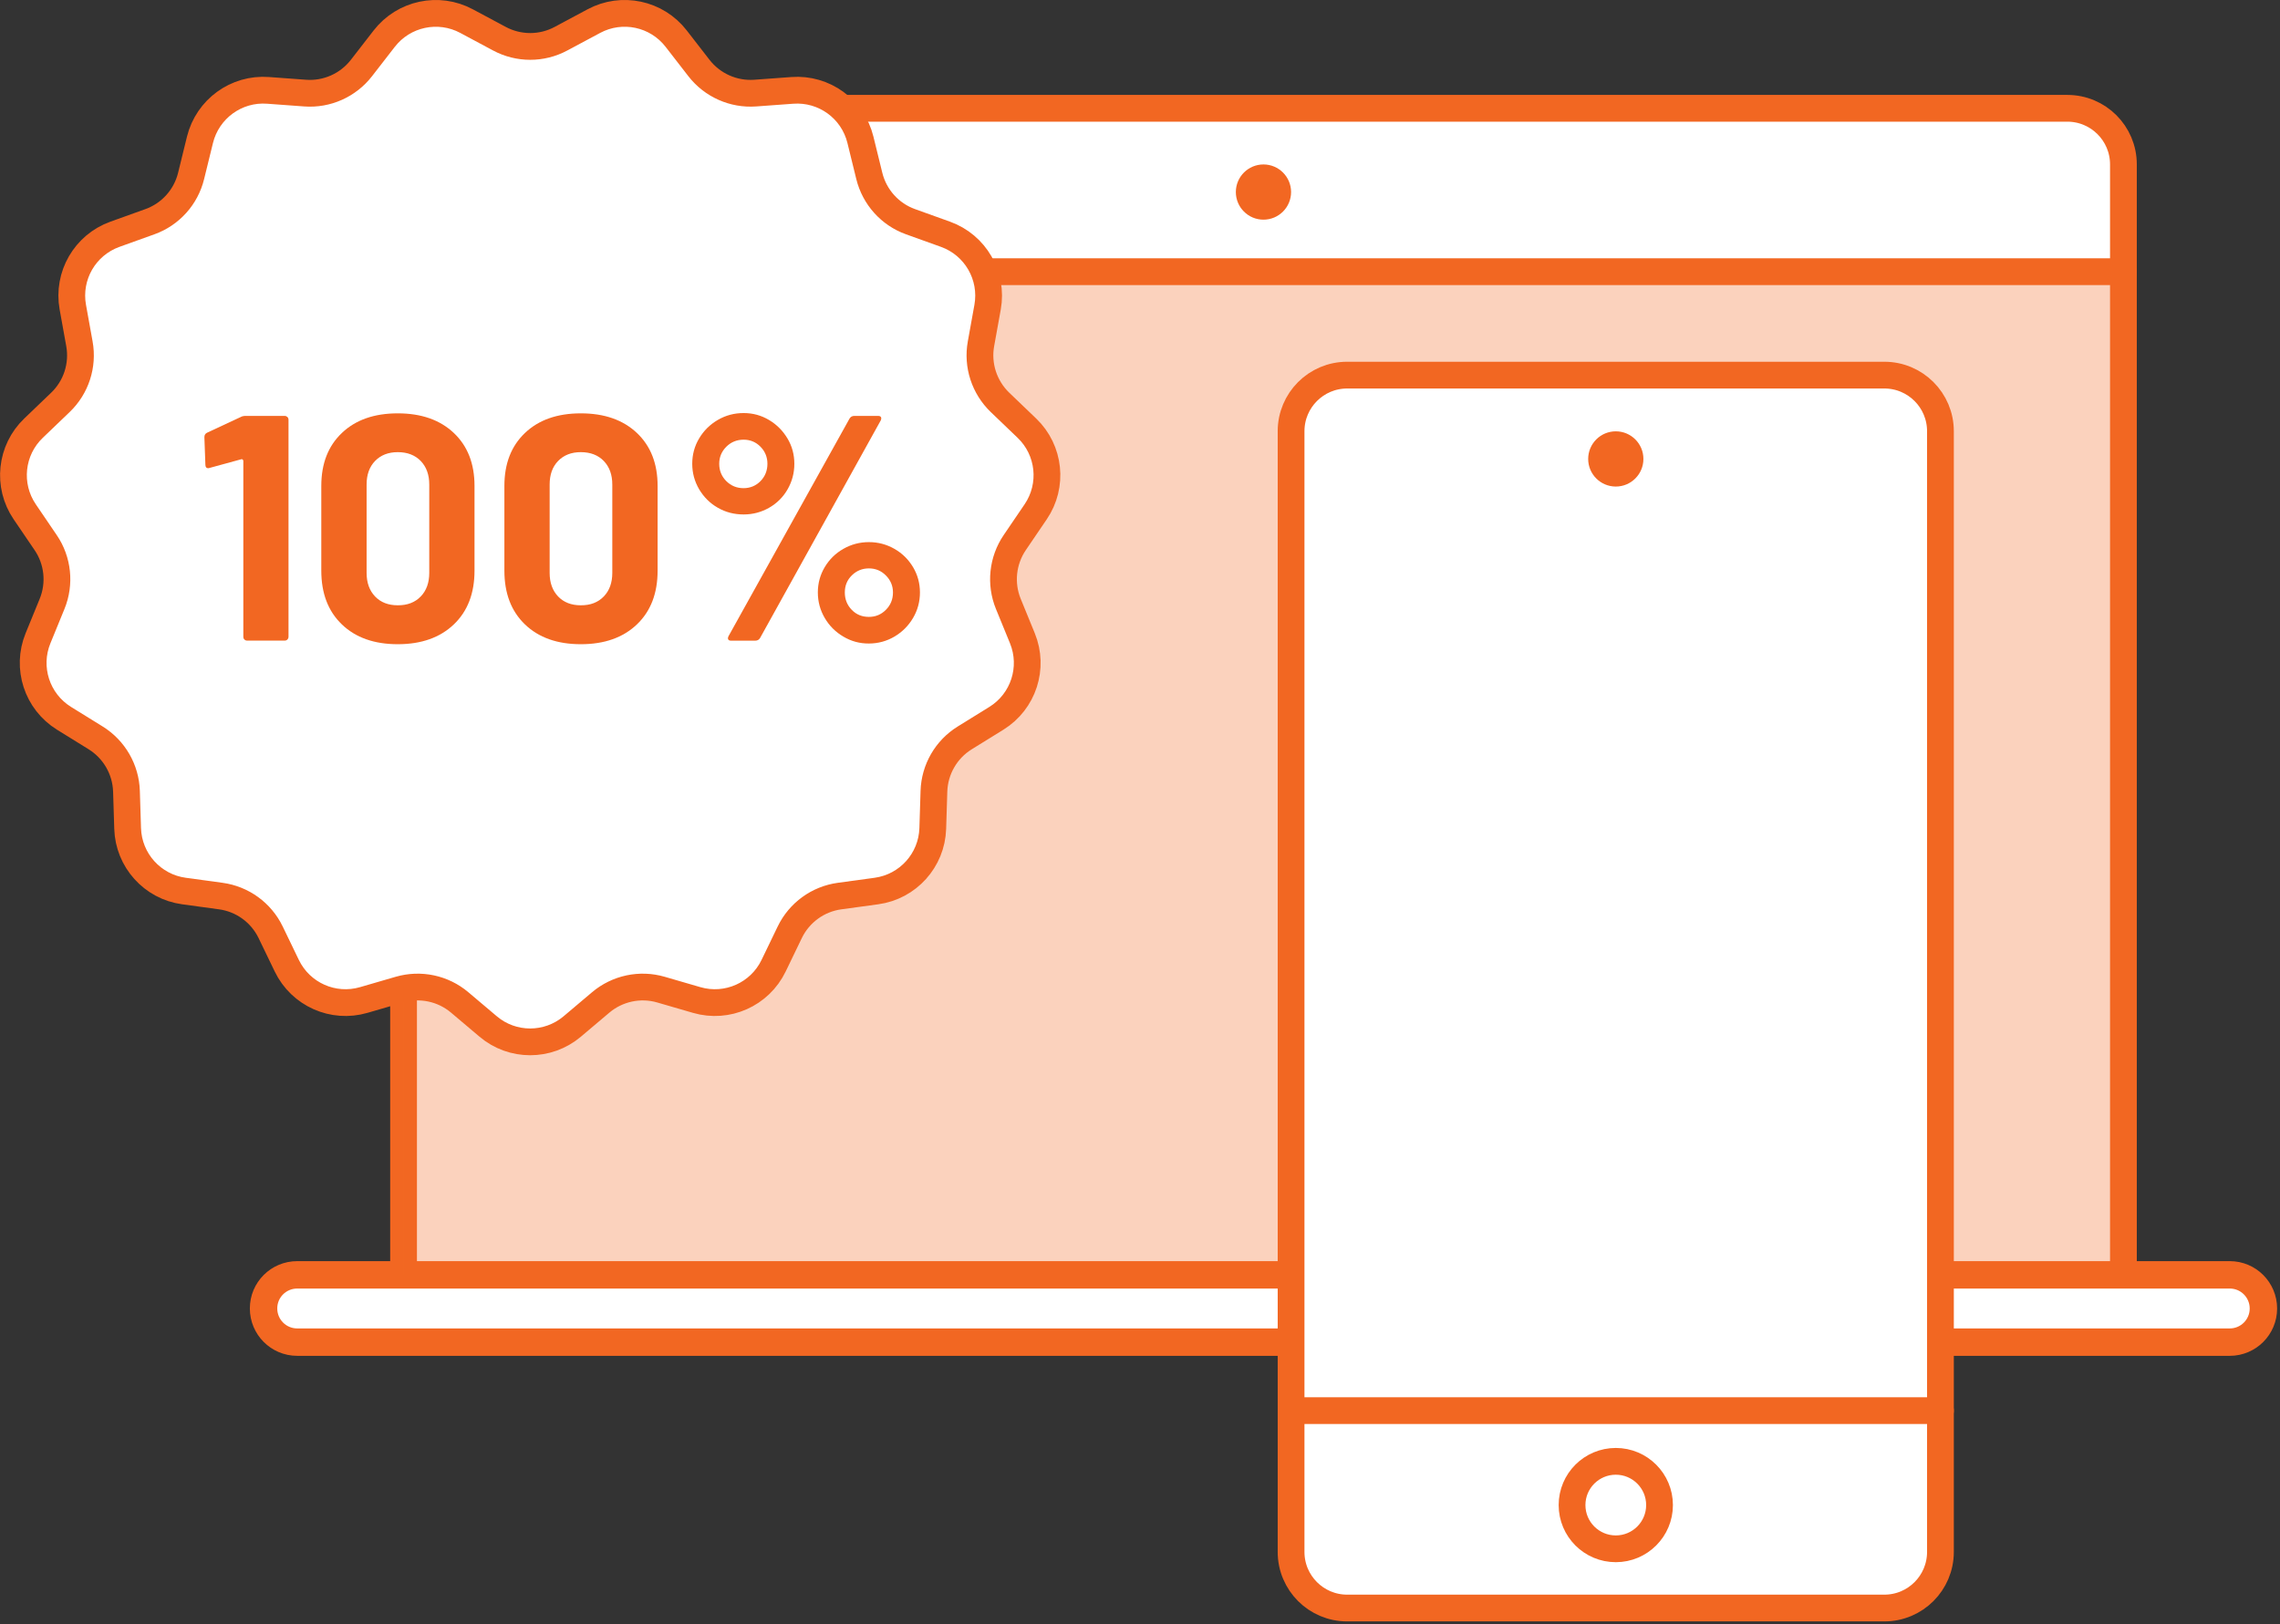 <svg width="393" height="280" viewBox="0 0 393 280" fill="none" xmlns="http://www.w3.org/2000/svg">
<rect x="0" y="0" width="393" height="280" fill="#333333" stroke="none"/>
<g clip-path="url(#clip0)">
<path d="M356.331 231.21H79.231C73.891 231.21 69.561 226.88 69.561 221.54V28.34C69.561 23 73.891 18.67 79.231 18.67H356.341C361.681 18.67 366.011 23 366.011 28.34V221.54C366.001 226.88 361.671 231.21 356.331 231.21Z" fill="white" stroke="#F26722" stroke-width="4.613" stroke-miterlimit="10" stroke-linecap="round" stroke-linejoin="round"/>
<path d="M69.561 46.84H366.001" stroke="#F26722" stroke-width="4.613" stroke-miterlimit="10" stroke-linecap="round" stroke-linejoin="round"/>
<path d="M217.781 37.87C220.41 37.87 222.541 35.739 222.541 33.11C222.541 30.481 220.41 28.35 217.781 28.35C215.153 28.35 213.021 30.481 213.021 33.11C213.021 35.739 215.153 37.87 217.781 37.87Z" fill="#F26722"/>
<path d="M51.23 219.78H384.34C387.55 219.78 390.14 222.38 390.14 225.58C390.14 228.79 387.54 231.38 384.34 231.38H51.23C48.02 231.38 45.43 228.78 45.43 225.58C45.42 222.37 48.02 219.78 51.23 219.78Z" fill="white" stroke="#F26722" stroke-width="4.724" stroke-miterlimit="10" stroke-linecap="round" stroke-linejoin="round"/>
<path opacity="0.3" d="M366.011 46.84H69.561V219.77H366.011V46.84Z" fill="#F26722"/>
<path d="M324.801 277.22H232.211C226.871 277.22 222.541 272.89 222.541 267.55V74.34C222.541 69 226.871 64.67 232.211 64.67H324.801C330.141 64.67 334.471 69 334.471 74.34V267.54C334.471 272.89 330.141 277.22 324.801 277.22Z" fill="white" stroke="#F26722" stroke-width="4.613" stroke-miterlimit="10" stroke-linecap="round" stroke-linejoin="round"/>
<path d="M222.541 243.19H334.471" stroke="#F26722" stroke-width="4.613" stroke-miterlimit="10" stroke-linecap="round" stroke-linejoin="round"/>
<path d="M278.511 267.01C282.675 267.01 286.051 263.634 286.051 259.47C286.051 255.305 282.675 251.93 278.511 251.93C274.346 251.93 270.971 255.305 270.971 259.47C270.971 263.634 274.346 267.01 278.511 267.01Z" stroke="#F26722" stroke-width="4.613" stroke-miterlimit="10" stroke-linecap="round" stroke-linejoin="round"/>
<path d="M278.512 83.88C281.141 83.88 283.272 81.749 283.272 79.12C283.272 76.491 281.141 74.36 278.512 74.36C275.883 74.36 273.752 76.491 273.752 79.12C273.752 81.749 275.883 83.88 278.512 83.88Z" fill="#F26722"/>
<path d="M96.7 6.67L102.36 3.64C107.19 1.05 113.19 2.32 116.55 6.66L120.48 11.73C122.79 14.7 126.43 16.32 130.18 16.05L136.58 15.58C142.05 15.18 147.01 18.78 148.31 24.1L149.84 30.33C150.74 33.98 153.4 36.95 156.94 38.22L162.98 40.39C168.14 42.25 171.2 47.56 170.23 52.95L169.09 59.27C168.42 62.97 169.66 66.76 172.37 69.37L177 73.81C180.96 77.6 181.6 83.7 178.52 88.23L174.91 93.54C172.8 96.65 172.38 100.62 173.8 104.1L176.23 110.04C178.3 115.12 176.41 120.94 171.75 123.83L166.29 127.21C163.09 129.19 161.1 132.64 160.98 136.41L160.78 142.83C160.61 148.31 156.51 152.86 151.08 153.61L144.72 154.48C140.99 154.99 137.77 157.33 136.13 160.72L133.34 166.5C130.95 171.44 125.35 173.93 120.09 172.4L113.93 170.61C110.32 169.56 106.42 170.39 103.54 172.82L98.64 176.96C94.45 180.5 88.32 180.5 84.14 176.96L79.24 172.82C76.37 170.39 72.47 169.56 68.85 170.61L62.69 172.4C57.43 173.93 51.83 171.44 49.44 166.5L46.65 160.72C45.01 157.33 41.79 154.99 38.06 154.48L31.7 153.61C26.27 152.87 22.17 148.31 22 142.83L21.8 136.41C21.68 132.65 19.69 129.2 16.49 127.21L11.03 123.83C6.37 120.94 4.48 115.11 6.55 110.04L8.98 104.1C10.4 100.62 9.99 96.65 7.87 93.54L4.26 88.23C1.18 83.7 1.82 77.6 5.78 73.81L10.41 69.37C13.13 66.77 14.36 62.97 13.69 59.27L12.55 52.95C11.58 47.55 14.64 42.25 19.8 40.39L25.84 38.22C29.38 36.95 32.05 33.98 32.94 30.33L34.47 24.1C35.78 18.78 40.74 15.17 46.2 15.58L52.6 16.05C56.35 16.33 59.99 14.7 62.3 11.73L66.23 6.66C69.59 2.33 75.59 1.05 80.42 3.64L86.08 6.67C89.4 8.45 93.39 8.45 96.7 6.67Z" fill="white" stroke="#F26722" stroke-width="4.613" stroke-miterlimit="10" stroke-linecap="round" stroke-linejoin="round"/>
<path d="M42.38 71.7H49.071C49.251 71.7 49.41 71.77 49.541 71.89C49.67 72.02 49.73 72.18 49.73 72.36V109.78C49.73 109.96 49.66 110.12 49.541 110.25C49.41 110.38 49.251 110.44 49.071 110.44H42.6C42.42 110.44 42.261 110.38 42.13 110.25C42.001 110.12 41.941 109.97 41.941 109.78V79.45C41.941 79.37 41.901 79.3 41.831 79.23C41.751 79.15 41.681 79.14 41.6 79.17L36.12 80.67L35.901 80.72C35.571 80.72 35.401 80.52 35.401 80.11L35.23 75.35C35.23 74.99 35.401 74.72 35.73 74.58L41.541 71.87C41.73 71.76 42.011 71.7 42.38 71.7Z" fill="#F26722"/>
<path d="M58.931 107.65C56.561 105.38 55.381 102.29 55.381 98.38V83.77C55.381 79.93 56.561 76.89 58.931 74.64C61.291 72.39 64.501 71.26 68.561 71.26C72.621 71.26 75.841 72.39 78.221 74.64C80.601 76.89 81.791 79.93 81.791 83.77V98.38C81.791 102.29 80.601 105.38 78.221 107.65C75.841 109.92 72.621 111.06 68.561 111.06C64.501 111.06 61.291 109.92 58.931 107.65ZM72.521 102.83C73.501 101.82 73.991 100.46 73.991 98.76V83.54C73.991 81.84 73.501 80.49 72.521 79.47C71.541 78.46 70.221 77.95 68.561 77.95C66.931 77.95 65.631 78.46 64.651 79.47C63.671 80.48 63.191 81.84 63.191 83.54V98.76C63.191 100.46 63.681 101.81 64.651 102.83C65.631 103.85 66.931 104.35 68.561 104.35C70.221 104.36 71.541 103.85 72.521 102.83Z" fill="#F26722"/>
<path d="M90.491 107.65C88.121 105.38 86.941 102.29 86.941 98.38V83.77C86.941 79.93 88.121 76.89 90.491 74.64C92.851 72.39 96.061 71.26 100.121 71.26C104.181 71.26 107.401 72.39 109.781 74.64C112.161 76.89 113.351 79.93 113.351 83.77V98.38C113.351 102.29 112.161 105.38 109.781 107.65C107.401 109.92 104.181 111.06 100.121 111.06C96.061 111.06 92.851 109.92 90.491 107.65ZM104.071 102.83C105.051 101.82 105.541 100.46 105.541 98.76V83.54C105.541 81.84 105.051 80.49 104.071 79.47C103.091 78.46 101.771 77.95 100.111 77.95C98.481 77.95 97.181 78.46 96.201 79.47C95.221 80.48 94.741 81.84 94.741 83.54V98.76C94.741 100.46 95.231 101.81 96.201 102.83C97.181 103.85 98.481 104.35 100.111 104.35C101.771 104.36 103.091 103.85 104.071 102.83Z" fill="#F26722"/>
<path d="M123.72 87.53C122.37 86.76 121.31 85.69 120.51 84.35C119.72 83 119.32 81.54 119.32 79.95C119.32 78.36 119.72 76.9 120.51 75.58C121.3 74.25 122.37 73.19 123.72 72.4C125.07 71.61 126.55 71.21 128.18 71.21C129.77 71.21 131.22 71.61 132.55 72.4C133.88 73.19 134.94 74.26 135.73 75.58C136.52 76.9 136.92 78.36 136.92 79.95C136.92 81.54 136.53 83 135.76 84.35C134.99 85.7 133.92 86.76 132.58 87.53C131.23 88.3 129.76 88.69 128.18 88.69C126.56 88.69 125.07 88.31 123.72 87.53ZM131.09 82.94C131.88 82.13 132.28 81.13 132.28 79.95C132.28 78.81 131.88 77.83 131.09 77.02C130.3 76.21 129.32 75.8 128.18 75.8C127 75.8 126 76.21 125.19 77.02C124.38 77.83 123.97 78.81 123.97 79.95C123.97 81.13 124.38 82.13 125.19 82.94C126 83.75 127 84.16 128.18 84.16C129.32 84.15 130.29 83.75 131.09 82.94ZM125.52 110.23C125.44 110.08 125.47 109.9 125.57 109.68L146.44 72.15C146.62 71.85 146.9 71.7 147.27 71.7H151.36C151.62 71.7 151.78 71.78 151.86 71.93C151.93 72.07 151.91 72.26 151.81 72.48L131 110.01C130.82 110.3 130.54 110.45 130.17 110.45H126.02C125.76 110.45 125.6 110.38 125.52 110.23ZM145.37 109.75C144.02 108.96 142.95 107.89 142.16 106.54C141.37 105.19 140.97 103.72 140.97 102.14C140.97 100.55 141.37 99.09 142.16 97.77C142.95 96.44 144.02 95.39 145.37 94.62C146.72 93.85 148.19 93.46 149.77 93.46C151.36 93.46 152.82 93.85 154.17 94.62C155.52 95.39 156.58 96.44 157.38 97.77C158.17 99.1 158.57 100.56 158.57 102.14C158.57 103.73 158.17 105.19 157.38 106.54C156.58 107.89 155.52 108.95 154.17 109.75C152.82 110.54 151.35 110.94 149.77 110.94C148.18 110.95 146.71 110.55 145.37 109.75ZM152.7 105.13C153.51 104.32 153.92 103.32 153.92 102.14C153.92 101 153.51 100.02 152.7 99.21C151.89 98.39 150.91 97.99 149.77 97.99C148.63 97.99 147.65 98.39 146.84 99.18C146.02 99.98 145.62 100.96 145.62 102.14C145.62 103.32 146.02 104.32 146.81 105.13C147.6 105.95 148.59 106.35 149.77 106.35C150.91 106.35 151.89 105.95 152.7 105.13Z" fill="#F26722"/>
</g>
<defs>
<clipPath id="clip0">
<rect width="392.5" height="279.52" fill="white"/>
</clipPath>
</defs>
</svg>
